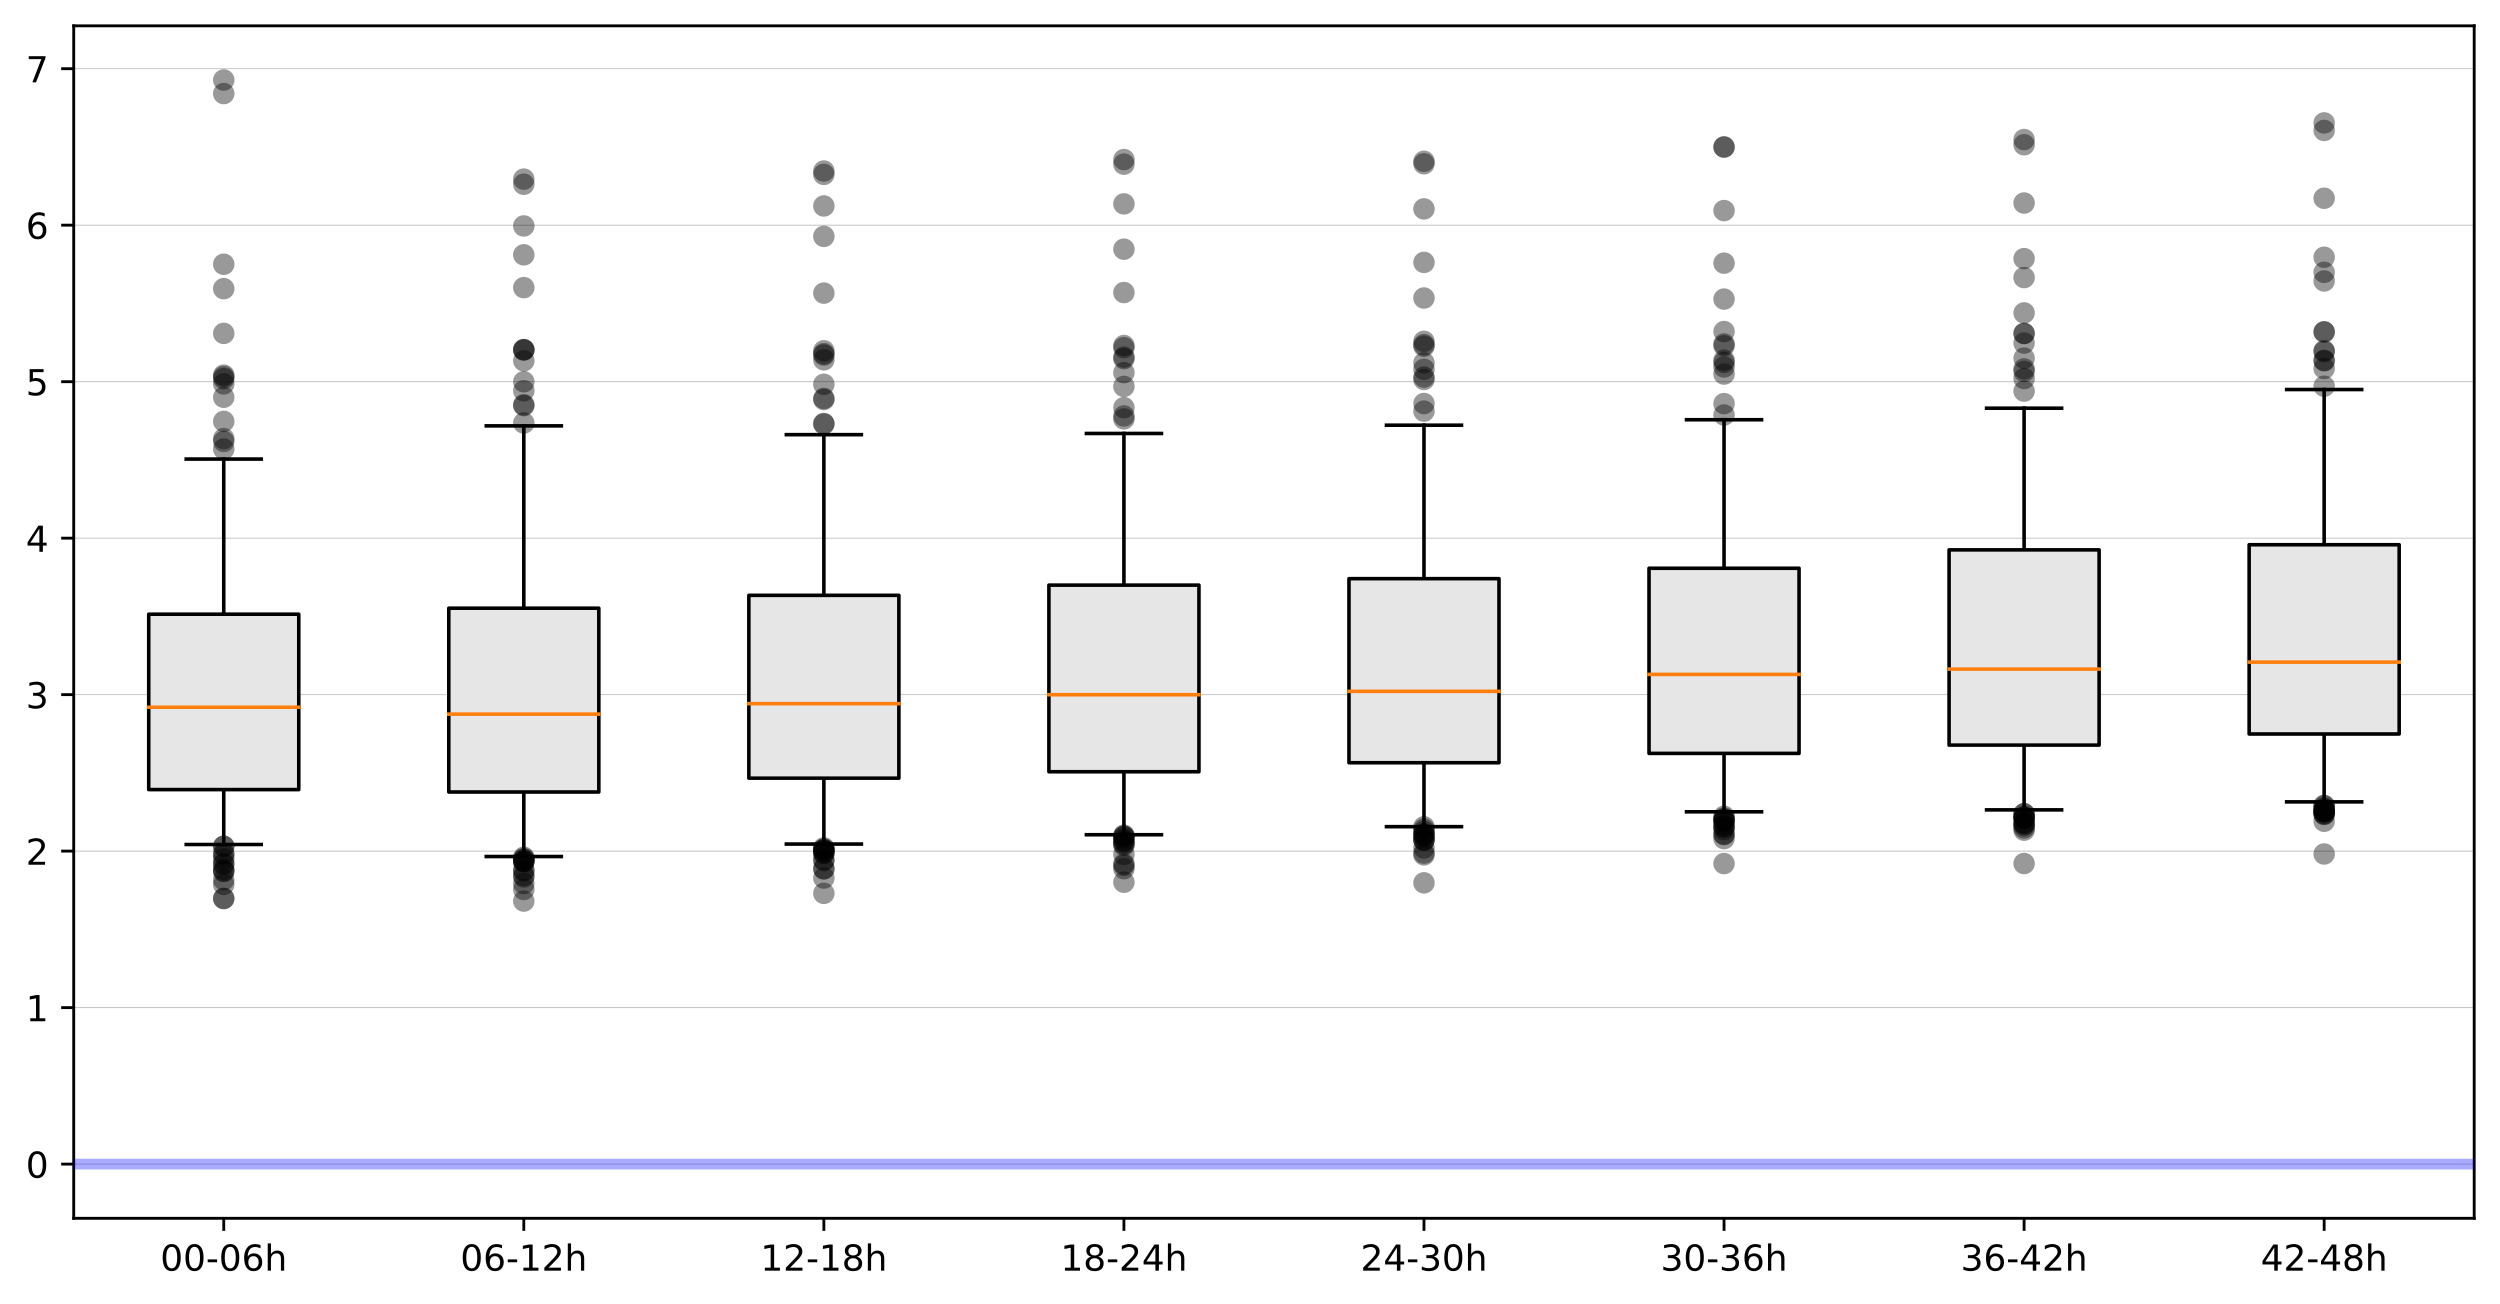 <?xml version="1.0" encoding="utf-8" standalone="no"?>
<!DOCTYPE svg PUBLIC "-//W3C//DTD SVG 1.1//EN"
  "http://www.w3.org/Graphics/SVG/1.1/DTD/svg11.dtd">
<!-- Created with matplotlib (https://matplotlib.org/) -->
<svg height="363.718pt" version="1.1" viewBox="0 0 697.362 363.718" width="697.362pt" xmlns="http://www.w3.org/2000/svg" xmlns:xlink="http://www.w3.org/1999/xlink">
 <defs>
  <style type="text/css">
*{stroke-linecap:butt;stroke-linejoin:round;}
  </style>
 </defs>
 <g id="figure_1">
  <g id="patch_1">
   <path d="M 0 363.718 
L 697.362 363.718 
L 697.362 0 
L 0 0 
z
" style="fill:#ffffff;"/>
  </g>
  <g id="axes_1">
   <g id="patch_2">
    <path d="M 20.562 339.84 
L 690.163 339.84 
L 690.163 7.2 
L 20.562 7.2 
z
" style="fill:#ffffff;"/>
   </g>
   <g id="matplotlib.axis_1">
    <g id="xtick_1">
     <g id="line2d_1">
      <defs>
       <path d="M 0 0 
L 0 3.5 
" id="m7f1614ea0a" style="stroke:#000000;stroke-width:0.8;"/>
      </defs>
      <g>
       <use style="stroke:#000000;stroke-width:0.8;" x="62.413" xlink:href="#m7f1614ea0a" y="339.84"/>
      </g>
     </g>
     <g id="text_1">
      <!-- 00-06h -->
      <defs>
       <path d="M 31.781 66.406 
Q 24.172 66.406 20.328 58.906 
Q 16.5 51.422 16.5 36.375 
Q 16.5 21.391 20.328 13.891 
Q 24.172 6.391 31.781 6.391 
Q 39.453 6.391 43.281 13.891 
Q 47.125 21.391 47.125 36.375 
Q 47.125 51.422 43.281 58.906 
Q 39.453 66.406 31.781 66.406 
z
M 31.781 74.219 
Q 44.047 74.219 50.516 64.516 
Q 56.984 54.828 56.984 36.375 
Q 56.984 17.969 50.516 8.266 
Q 44.047 -1.422 31.781 -1.422 
Q 19.531 -1.422 13.062 8.266 
Q 6.594 17.969 6.594 36.375 
Q 6.594 54.828 13.062 64.516 
Q 19.531 74.219 31.781 74.219 
z
" id="DejaVuSans-48"/>
       <path d="M 4.891 31.391 
L 31.203 31.391 
L 31.203 23.391 
L 4.891 23.391 
z
" id="DejaVuSans-45"/>
       <path d="M 33.016 40.375 
Q 26.375 40.375 22.484 35.828 
Q 18.609 31.297 18.609 23.391 
Q 18.609 15.531 22.484 10.953 
Q 26.375 6.391 33.016 6.391 
Q 39.656 6.391 43.531 10.953 
Q 47.406 15.531 47.406 23.391 
Q 47.406 31.297 43.531 35.828 
Q 39.656 40.375 33.016 40.375 
z
M 52.594 71.297 
L 52.594 62.312 
Q 48.875 64.062 45.094 64.984 
Q 41.312 65.922 37.594 65.922 
Q 27.828 65.922 22.672 59.328 
Q 17.531 52.734 16.797 39.406 
Q 19.672 43.656 24.016 45.922 
Q 28.375 48.188 33.594 48.188 
Q 44.578 48.188 50.953 41.516 
Q 57.328 34.859 57.328 23.391 
Q 57.328 12.156 50.688 5.359 
Q 44.047 -1.422 33.016 -1.422 
Q 20.359 -1.422 13.672 8.266 
Q 6.984 17.969 6.984 36.375 
Q 6.984 53.656 15.188 63.938 
Q 23.391 74.219 37.203 74.219 
Q 40.922 74.219 44.703 73.484 
Q 48.484 72.75 52.594 71.297 
z
" id="DejaVuSans-54"/>
       <path d="M 54.891 33.016 
L 54.891 0 
L 45.906 0 
L 45.906 32.719 
Q 45.906 40.484 42.875 44.328 
Q 39.844 48.188 33.797 48.188 
Q 26.516 48.188 22.312 43.547 
Q 18.109 38.922 18.109 30.906 
L 18.109 0 
L 9.078 0 
L 9.078 75.984 
L 18.109 75.984 
L 18.109 46.188 
Q 21.344 51.125 25.703 53.562 
Q 30.078 56 35.797 56 
Q 45.219 56 50.047 50.172 
Q 54.891 44.344 54.891 33.016 
z
" id="DejaVuSans-104"/>
      </defs>
      <g transform="translate(44.715 354.438)scale(0.1 -0.1)">
       <use xlink:href="#DejaVuSans-48"/>
       <use x="63.623" xlink:href="#DejaVuSans-48"/>
       <use x="127.246" xlink:href="#DejaVuSans-45"/>
       <use x="163.33" xlink:href="#DejaVuSans-48"/>
       <use x="226.953" xlink:href="#DejaVuSans-54"/>
       <use x="290.576" xlink:href="#DejaVuSans-104"/>
      </g>
     </g>
    </g>
    <g id="xtick_2">
     <g id="line2d_2">
      <g>
       <use style="stroke:#000000;stroke-width:0.8;" x="146.113" xlink:href="#m7f1614ea0a" y="339.84"/>
      </g>
     </g>
     <g id="text_2">
      <!-- 06-12h -->
      <defs>
       <path d="M 12.406 8.297 
L 28.516 8.297 
L 28.516 63.922 
L 10.984 60.406 
L 10.984 69.391 
L 28.422 72.906 
L 38.281 72.906 
L 38.281 8.297 
L 54.391 8.297 
L 54.391 0 
L 12.406 0 
z
" id="DejaVuSans-49"/>
       <path d="M 19.188 8.297 
L 53.609 8.297 
L 53.609 0 
L 7.328 0 
L 7.328 8.297 
Q 12.938 14.109 22.625 23.891 
Q 32.328 33.688 34.812 36.531 
Q 39.547 41.844 41.422 45.531 
Q 43.312 49.219 43.312 52.781 
Q 43.312 58.594 39.234 62.25 
Q 35.156 65.922 28.609 65.922 
Q 23.969 65.922 18.812 64.312 
Q 13.672 62.703 7.812 59.422 
L 7.812 69.391 
Q 13.766 71.781 18.938 73 
Q 24.125 74.219 28.422 74.219 
Q 39.75 74.219 46.484 68.547 
Q 53.219 62.891 53.219 53.422 
Q 53.219 48.922 51.531 44.891 
Q 49.859 40.875 45.406 35.406 
Q 44.188 33.984 37.641 27.219 
Q 31.109 20.453 19.188 8.297 
z
" id="DejaVuSans-50"/>
      </defs>
      <g transform="translate(128.415 354.438)scale(0.1 -0.1)">
       <use xlink:href="#DejaVuSans-48"/>
       <use x="63.623" xlink:href="#DejaVuSans-54"/>
       <use x="127.246" xlink:href="#DejaVuSans-45"/>
       <use x="163.33" xlink:href="#DejaVuSans-49"/>
       <use x="226.953" xlink:href="#DejaVuSans-50"/>
       <use x="290.576" xlink:href="#DejaVuSans-104"/>
      </g>
     </g>
    </g>
    <g id="xtick_3">
     <g id="line2d_3">
      <g>
       <use style="stroke:#000000;stroke-width:0.8;" x="229.812" xlink:href="#m7f1614ea0a" y="339.84"/>
      </g>
     </g>
     <g id="text_3">
      <!-- 12-18h -->
      <defs>
       <path d="M 31.781 34.625 
Q 24.75 34.625 20.719 30.859 
Q 16.703 27.094 16.703 20.516 
Q 16.703 13.922 20.719 10.156 
Q 24.75 6.391 31.781 6.391 
Q 38.812 6.391 42.859 10.172 
Q 46.922 13.969 46.922 20.516 
Q 46.922 27.094 42.891 30.859 
Q 38.875 34.625 31.781 34.625 
z
M 21.922 38.812 
Q 15.578 40.375 12.031 44.719 
Q 8.5 49.078 8.5 55.328 
Q 8.5 64.062 14.719 69.141 
Q 20.953 74.219 31.781 74.219 
Q 42.672 74.219 48.875 69.141 
Q 55.078 64.062 55.078 55.328 
Q 55.078 49.078 51.531 44.719 
Q 48 40.375 41.703 38.812 
Q 48.828 37.156 52.797 32.312 
Q 56.781 27.484 56.781 20.516 
Q 56.781 9.906 50.312 4.234 
Q 43.844 -1.422 31.781 -1.422 
Q 19.734 -1.422 13.25 4.234 
Q 6.781 9.906 6.781 20.516 
Q 6.781 27.484 10.781 32.312 
Q 14.797 37.156 21.922 38.812 
z
M 18.312 54.391 
Q 18.312 48.734 21.844 45.562 
Q 25.391 42.391 31.781 42.391 
Q 38.141 42.391 41.719 45.562 
Q 45.312 48.734 45.312 54.391 
Q 45.312 60.062 41.719 63.234 
Q 38.141 66.406 31.781 66.406 
Q 25.391 66.406 21.844 63.234 
Q 18.312 60.062 18.312 54.391 
z
" id="DejaVuSans-56"/>
      </defs>
      <g transform="translate(212.115 354.438)scale(0.1 -0.1)">
       <use xlink:href="#DejaVuSans-49"/>
       <use x="63.623" xlink:href="#DejaVuSans-50"/>
       <use x="127.246" xlink:href="#DejaVuSans-45"/>
       <use x="163.33" xlink:href="#DejaVuSans-49"/>
       <use x="226.953" xlink:href="#DejaVuSans-56"/>
       <use x="290.576" xlink:href="#DejaVuSans-104"/>
      </g>
     </g>
    </g>
    <g id="xtick_4">
     <g id="line2d_4">
      <g>
       <use style="stroke:#000000;stroke-width:0.8;" x="313.512" xlink:href="#m7f1614ea0a" y="339.84"/>
      </g>
     </g>
     <g id="text_4">
      <!-- 18-24h -->
      <defs>
       <path d="M 37.797 64.312 
L 12.891 25.391 
L 37.797 25.391 
z
M 35.203 72.906 
L 47.609 72.906 
L 47.609 25.391 
L 58.016 25.391 
L 58.016 17.188 
L 47.609 17.188 
L 47.609 0 
L 37.797 0 
L 37.797 17.188 
L 4.891 17.188 
L 4.891 26.703 
z
" id="DejaVuSans-52"/>
      </defs>
      <g transform="translate(295.815 354.438)scale(0.1 -0.1)">
       <use xlink:href="#DejaVuSans-49"/>
       <use x="63.623" xlink:href="#DejaVuSans-56"/>
       <use x="127.246" xlink:href="#DejaVuSans-45"/>
       <use x="163.33" xlink:href="#DejaVuSans-50"/>
       <use x="226.953" xlink:href="#DejaVuSans-52"/>
       <use x="290.576" xlink:href="#DejaVuSans-104"/>
      </g>
     </g>
    </g>
    <g id="xtick_5">
     <g id="line2d_5">
      <g>
       <use style="stroke:#000000;stroke-width:0.8;" x="397.212" xlink:href="#m7f1614ea0a" y="339.84"/>
      </g>
     </g>
     <g id="text_5">
      <!-- 24-30h -->
      <defs>
       <path d="M 40.578 39.312 
Q 47.656 37.797 51.625 33 
Q 55.609 28.219 55.609 21.188 
Q 55.609 10.406 48.188 4.484 
Q 40.766 -1.422 27.094 -1.422 
Q 22.516 -1.422 17.656 -0.516 
Q 12.797 0.391 7.625 2.203 
L 7.625 11.719 
Q 11.719 9.328 16.594 8.109 
Q 21.484 6.891 26.812 6.891 
Q 36.078 6.891 40.938 10.547 
Q 45.797 14.203 45.797 21.188 
Q 45.797 27.641 41.281 31.266 
Q 36.766 34.906 28.719 34.906 
L 20.219 34.906 
L 20.219 43.016 
L 29.109 43.016 
Q 36.375 43.016 40.234 45.922 
Q 44.094 48.828 44.094 54.297 
Q 44.094 59.906 40.109 62.906 
Q 36.141 65.922 28.719 65.922 
Q 24.656 65.922 20.016 65.031 
Q 15.375 64.156 9.812 62.312 
L 9.812 71.094 
Q 15.438 72.656 20.344 73.438 
Q 25.25 74.219 29.594 74.219 
Q 40.828 74.219 47.359 69.109 
Q 53.906 64.016 53.906 55.328 
Q 53.906 49.266 50.438 45.094 
Q 46.969 40.922 40.578 39.312 
z
" id="DejaVuSans-51"/>
      </defs>
      <g transform="translate(379.515 354.438)scale(0.1 -0.1)">
       <use xlink:href="#DejaVuSans-50"/>
       <use x="63.623" xlink:href="#DejaVuSans-52"/>
       <use x="127.246" xlink:href="#DejaVuSans-45"/>
       <use x="163.33" xlink:href="#DejaVuSans-51"/>
       <use x="226.953" xlink:href="#DejaVuSans-48"/>
       <use x="290.576" xlink:href="#DejaVuSans-104"/>
      </g>
     </g>
    </g>
    <g id="xtick_6">
     <g id="line2d_6">
      <g>
       <use style="stroke:#000000;stroke-width:0.8;" x="480.913" xlink:href="#m7f1614ea0a" y="339.84"/>
      </g>
     </g>
     <g id="text_6">
      <!-- 30-36h -->
      <g transform="translate(463.215 354.438)scale(0.1 -0.1)">
       <use xlink:href="#DejaVuSans-51"/>
       <use x="63.623" xlink:href="#DejaVuSans-48"/>
       <use x="127.246" xlink:href="#DejaVuSans-45"/>
       <use x="163.33" xlink:href="#DejaVuSans-51"/>
       <use x="226.953" xlink:href="#DejaVuSans-54"/>
       <use x="290.576" xlink:href="#DejaVuSans-104"/>
      </g>
     </g>
    </g>
    <g id="xtick_7">
     <g id="line2d_7">
      <g>
       <use style="stroke:#000000;stroke-width:0.8;" x="564.612" xlink:href="#m7f1614ea0a" y="339.84"/>
      </g>
     </g>
     <g id="text_7">
      <!-- 36-42h -->
      <g transform="translate(546.915 354.438)scale(0.1 -0.1)">
       <use xlink:href="#DejaVuSans-51"/>
       <use x="63.623" xlink:href="#DejaVuSans-54"/>
       <use x="127.246" xlink:href="#DejaVuSans-45"/>
       <use x="163.33" xlink:href="#DejaVuSans-52"/>
       <use x="226.953" xlink:href="#DejaVuSans-50"/>
       <use x="290.576" xlink:href="#DejaVuSans-104"/>
      </g>
     </g>
    </g>
    <g id="xtick_8">
     <g id="line2d_8">
      <g>
       <use style="stroke:#000000;stroke-width:0.8;" x="648.312" xlink:href="#m7f1614ea0a" y="339.84"/>
      </g>
     </g>
     <g id="text_8">
      <!-- 42-48h -->
      <g transform="translate(630.615 354.438)scale(0.1 -0.1)">
       <use xlink:href="#DejaVuSans-52"/>
       <use x="63.623" xlink:href="#DejaVuSans-50"/>
       <use x="127.246" xlink:href="#DejaVuSans-45"/>
       <use x="163.33" xlink:href="#DejaVuSans-52"/>
       <use x="226.953" xlink:href="#DejaVuSans-56"/>
       <use x="290.576" xlink:href="#DejaVuSans-104"/>
      </g>
     </g>
    </g>
   </g>
   <g id="matplotlib.axis_2">
    <g id="ytick_1">
     <g id="line2d_9">
      <path clip-path="url(#pdf2a160d68)" d="M 20.562 324.72 
L 690.163 324.72 
" style="fill:none;stroke:#bfbfbf;stroke-linecap:square;stroke-width:0.25;"/>
     </g>
     <g id="line2d_10">
      <defs>
       <path d="M 0 0 
L -3.5 0 
" id="m78bcf5c094" style="stroke:#000000;stroke-width:0.8;"/>
      </defs>
      <g>
       <use style="stroke:#000000;stroke-width:0.8;" x="20.562" xlink:href="#m78bcf5c094" y="324.72"/>
      </g>
     </g>
     <g id="text_9">
      <!-- 0 -->
      <g transform="translate(7.2 328.519)scale(0.1 -0.1)">
       <use xlink:href="#DejaVuSans-48"/>
      </g>
     </g>
    </g>
    <g id="ytick_2">
     <g id="line2d_11">
      <path clip-path="url(#pdf2a160d68)" d="M 20.562 281.069 
L 690.163 281.069 
" style="fill:none;stroke:#bfbfbf;stroke-linecap:square;stroke-width:0.25;"/>
     </g>
     <g id="line2d_12">
      <g>
       <use style="stroke:#000000;stroke-width:0.8;" x="20.562" xlink:href="#m78bcf5c094" y="281.069"/>
      </g>
     </g>
     <g id="text_10">
      <!-- 1 -->
      <g transform="translate(7.2 284.868)scale(0.1 -0.1)">
       <use xlink:href="#DejaVuSans-49"/>
      </g>
     </g>
    </g>
    <g id="ytick_3">
     <g id="line2d_13">
      <path clip-path="url(#pdf2a160d68)" d="M 20.562 237.418 
L 690.163 237.418 
" style="fill:none;stroke:#bfbfbf;stroke-linecap:square;stroke-width:0.25;"/>
     </g>
     <g id="line2d_14">
      <g>
       <use style="stroke:#000000;stroke-width:0.8;" x="20.562" xlink:href="#m78bcf5c094" y="237.418"/>
      </g>
     </g>
     <g id="text_11">
      <!-- 2 -->
      <g transform="translate(7.2 241.218)scale(0.1 -0.1)">
       <use xlink:href="#DejaVuSans-50"/>
      </g>
     </g>
    </g>
    <g id="ytick_4">
     <g id="line2d_15">
      <path clip-path="url(#pdf2a160d68)" d="M 20.562 193.767 
L 690.163 193.767 
" style="fill:none;stroke:#bfbfbf;stroke-linecap:square;stroke-width:0.25;"/>
     </g>
     <g id="line2d_16">
      <g>
       <use style="stroke:#000000;stroke-width:0.8;" x="20.562" xlink:href="#m78bcf5c094" y="193.767"/>
      </g>
     </g>
     <g id="text_12">
      <!-- 3 -->
      <g transform="translate(7.2 197.567)scale(0.1 -0.1)">
       <use xlink:href="#DejaVuSans-51"/>
      </g>
     </g>
    </g>
    <g id="ytick_5">
     <g id="line2d_17">
      <path clip-path="url(#pdf2a160d68)" d="M 20.562 150.117 
L 690.163 150.117 
" style="fill:none;stroke:#bfbfbf;stroke-linecap:square;stroke-width:0.25;"/>
     </g>
     <g id="line2d_18">
      <g>
       <use style="stroke:#000000;stroke-width:0.8;" x="20.562" xlink:href="#m78bcf5c094" y="150.117"/>
      </g>
     </g>
     <g id="text_13">
      <!-- 4 -->
      <g transform="translate(7.2 153.916)scale(0.1 -0.1)">
       <use xlink:href="#DejaVuSans-52"/>
      </g>
     </g>
    </g>
    <g id="ytick_6">
     <g id="line2d_19">
      <path clip-path="url(#pdf2a160d68)" d="M 20.562 106.466 
L 690.163 106.466 
" style="fill:none;stroke:#bfbfbf;stroke-linecap:square;stroke-width:0.25;"/>
     </g>
     <g id="line2d_20">
      <g>
       <use style="stroke:#000000;stroke-width:0.8;" x="20.562" xlink:href="#m78bcf5c094" y="106.466"/>
      </g>
     </g>
     <g id="text_14">
      <!-- 5 -->
      <defs>
       <path d="M 10.797 72.906 
L 49.516 72.906 
L 49.516 64.594 
L 19.828 64.594 
L 19.828 46.734 
Q 21.969 47.469 24.109 47.828 
Q 26.266 48.188 28.422 48.188 
Q 40.625 48.188 47.75 41.5 
Q 54.891 34.812 54.891 23.391 
Q 54.891 11.625 47.562 5.094 
Q 40.234 -1.422 26.906 -1.422 
Q 22.312 -1.422 17.547 -0.641 
Q 12.797 0.141 7.719 1.703 
L 7.719 11.625 
Q 12.109 9.234 16.797 8.062 
Q 21.484 6.891 26.703 6.891 
Q 35.156 6.891 40.078 11.328 
Q 45.016 15.766 45.016 23.391 
Q 45.016 31 40.078 35.438 
Q 35.156 39.891 26.703 39.891 
Q 22.75 39.891 18.812 39.016 
Q 14.891 38.141 10.797 36.281 
z
" id="DejaVuSans-53"/>
      </defs>
      <g transform="translate(7.2 110.265)scale(0.1 -0.1)">
       <use xlink:href="#DejaVuSans-53"/>
      </g>
     </g>
    </g>
    <g id="ytick_7">
     <g id="line2d_21">
      <path clip-path="url(#pdf2a160d68)" d="M 20.562 62.815 
L 690.163 62.815 
" style="fill:none;stroke:#bfbfbf;stroke-linecap:square;stroke-width:0.25;"/>
     </g>
     <g id="line2d_22">
      <g>
       <use style="stroke:#000000;stroke-width:0.8;" x="20.562" xlink:href="#m78bcf5c094" y="62.815"/>
      </g>
     </g>
     <g id="text_15">
      <!-- 6 -->
      <g transform="translate(7.2 66.614)scale(0.1 -0.1)">
       <use xlink:href="#DejaVuSans-54"/>
      </g>
     </g>
    </g>
    <g id="ytick_8">
     <g id="line2d_23">
      <path clip-path="url(#pdf2a160d68)" d="M 20.562 19.164 
L 690.163 19.164 
" style="fill:none;stroke:#bfbfbf;stroke-linecap:square;stroke-width:0.25;"/>
     </g>
     <g id="line2d_24">
      <g>
       <use style="stroke:#000000;stroke-width:0.8;" x="20.562" xlink:href="#m78bcf5c094" y="19.164"/>
      </g>
     </g>
     <g id="text_16">
      <!-- 7 -->
      <defs>
       <path d="M 8.203 72.906 
L 55.078 72.906 
L 55.078 68.703 
L 28.609 0 
L 18.312 0 
L 43.219 64.594 
L 8.203 64.594 
z
" id="DejaVuSans-55"/>
      </defs>
      <g transform="translate(7.2 22.963)scale(0.1 -0.1)">
       <use xlink:href="#DejaVuSans-55"/>
      </g>
     </g>
    </g>
   </g>
   <g id="patch_3">
    <path d="M 20.562 339.84 
L 20.562 7.2 
" style="fill:none;stroke:#000000;stroke-linecap:square;stroke-linejoin:miter;stroke-width:0.8;"/>
   </g>
   <g id="patch_4">
    <path d="M 690.163 339.84 
L 690.163 7.2 
" style="fill:none;stroke:#000000;stroke-linecap:square;stroke-linejoin:miter;stroke-width:0.8;"/>
   </g>
   <g id="patch_5">
    <path d="M 20.562 339.84 
L 690.163 339.84 
" style="fill:none;stroke:#000000;stroke-linecap:square;stroke-linejoin:miter;stroke-width:0.8;"/>
   </g>
   <g id="patch_6">
    <path d="M 20.562 7.2 
L 690.163 7.2 
" style="fill:none;stroke:#000000;stroke-linecap:square;stroke-linejoin:miter;stroke-width:0.8;"/>
   </g>
   <g id="line2d_25">
    <path clip-path="url(#pdf2a160d68)" d="M 20.562 324.72 
L 690.163 324.72 
" style="fill:none;stroke:#0000ff;stroke-linecap:square;stroke-opacity:0.333;stroke-width:3;"/>
   </g>
   <g id="line2d_26">
    <path clip-path="url(#pdf2a160d68)" d="M 62.413 220.257 
L 62.413 235.568 
" style="fill:none;stroke:#000000;stroke-linecap:square;"/>
   </g>
   <g id="line2d_27">
    <path clip-path="url(#pdf2a160d68)" d="M 62.413 171.331 
L 62.413 128.06 
" style="fill:none;stroke:#000000;stroke-linecap:square;"/>
   </g>
   <g id="line2d_28">
    <path clip-path="url(#pdf2a160d68)" d="M 51.95 235.568 
L 72.875 235.568 
" style="fill:none;stroke:#000000;stroke-linecap:square;"/>
   </g>
   <g id="line2d_29">
    <path clip-path="url(#pdf2a160d68)" d="M 51.95 128.06 
L 72.875 128.06 
" style="fill:none;stroke:#000000;stroke-linecap:square;"/>
   </g>
   <g id="line2d_30">
    <defs>
     <path d="M 0 3 
C 0.796 3 1.559 2.684 2.121 2.121 
C 2.684 1.559 3 0.796 3 0 
C 3 -0.796 2.684 -1.559 2.121 -2.121 
C 1.559 -2.684 0.796 -3 0 -3 
C -0.796 -3 -1.559 -2.684 -2.121 -2.121 
C -2.684 -1.559 -3 -0.796 -3 0 
C -3 0.796 -2.684 1.559 -2.121 2.121 
C -1.559 2.684 -0.796 3 0 3 
z
" id="m0aed6fc4bc" style="stroke:#000000;stroke-opacity:0;"/>
    </defs>
    <g clip-path="url(#pdf2a160d68)">
     <use style="fill-opacity:0.4;stroke:#000000;stroke-opacity:0;" x="62.413" xlink:href="#m0aed6fc4bc" y="241.076"/>
     <use style="fill-opacity:0.4;stroke:#000000;stroke-opacity:0;" x="62.413" xlink:href="#m0aed6fc4bc" y="250.605"/>
     <use style="fill-opacity:0.4;stroke:#000000;stroke-opacity:0;" x="62.413" xlink:href="#m0aed6fc4bc" y="250.666"/>
     <use style="fill-opacity:0.4;stroke:#000000;stroke-opacity:0;" x="62.413" xlink:href="#m0aed6fc4bc" y="239.548"/>
     <use style="fill-opacity:0.4;stroke:#000000;stroke-opacity:0;" x="62.413" xlink:href="#m0aed6fc4bc" y="243.049"/>
     <use style="fill-opacity:0.4;stroke:#000000;stroke-opacity:0;" x="62.413" xlink:href="#m0aed6fc4bc" y="246.729"/>
     <use style="fill-opacity:0.4;stroke:#000000;stroke-opacity:0;" x="62.413" xlink:href="#m0aed6fc4bc" y="238.357"/>
     <use style="fill-opacity:0.4;stroke:#000000;stroke-opacity:0;" x="62.413" xlink:href="#m0aed6fc4bc" y="240.897"/>
     <use style="fill-opacity:0.4;stroke:#000000;stroke-opacity:0;" x="62.413" xlink:href="#m0aed6fc4bc" y="238.082"/>
     <use style="fill-opacity:0.4;stroke:#000000;stroke-opacity:0;" x="62.413" xlink:href="#m0aed6fc4bc" y="236.021"/>
     <use style="fill-opacity:0.4;stroke:#000000;stroke-opacity:0;" x="62.413" xlink:href="#m0aed6fc4bc" y="242.508"/>
     <use style="fill-opacity:0.4;stroke:#000000;stroke-opacity:0;" x="62.413" xlink:href="#m0aed6fc4bc" y="236.104"/>
     <use style="fill-opacity:0.4;stroke:#000000;stroke-opacity:0;" x="62.413" xlink:href="#m0aed6fc4bc" y="243.062"/>
     <use style="fill-opacity:0.4;stroke:#000000;stroke-opacity:0;" x="62.413" xlink:href="#m0aed6fc4bc" y="245.38"/>
     <use style="fill-opacity:0.4;stroke:#000000;stroke-opacity:0;" x="62.413" xlink:href="#m0aed6fc4bc" y="110.813"/>
     <use style="fill-opacity:0.4;stroke:#000000;stroke-opacity:0;" x="62.413" xlink:href="#m0aed6fc4bc" y="105.082"/>
     <use style="fill-opacity:0.4;stroke:#000000;stroke-opacity:0;" x="62.413" xlink:href="#m0aed6fc4bc" y="104.641"/>
     <use style="fill-opacity:0.4;stroke:#000000;stroke-opacity:0;" x="62.413" xlink:href="#m0aed6fc4bc" y="107.077"/>
     <use style="fill-opacity:0.4;stroke:#000000;stroke-opacity:0;" x="62.413" xlink:href="#m0aed6fc4bc" y="92.995"/>
     <use style="fill-opacity:0.4;stroke:#000000;stroke-opacity:0;" x="62.413" xlink:href="#m0aed6fc4bc" y="26.1"/>
     <use style="fill-opacity:0.4;stroke:#000000;stroke-opacity:0;" x="62.413" xlink:href="#m0aed6fc4bc" y="123.136"/>
     <use style="fill-opacity:0.4;stroke:#000000;stroke-opacity:0;" x="62.413" xlink:href="#m0aed6fc4bc" y="22.32"/>
     <use style="fill-opacity:0.4;stroke:#000000;stroke-opacity:0;" x="62.413" xlink:href="#m0aed6fc4bc" y="125.266"/>
     <use style="fill-opacity:0.4;stroke:#000000;stroke-opacity:0;" x="62.413" xlink:href="#m0aed6fc4bc" y="105.632"/>
     <use style="fill-opacity:0.4;stroke:#000000;stroke-opacity:0;" x="62.413" xlink:href="#m0aed6fc4bc" y="117.544"/>
     <use style="fill-opacity:0.4;stroke:#000000;stroke-opacity:0;" x="62.413" xlink:href="#m0aed6fc4bc" y="80.524"/>
     <use style="fill-opacity:0.4;stroke:#000000;stroke-opacity:0;" x="62.413" xlink:href="#m0aed6fc4bc" y="73.71"/>
     <use style="fill-opacity:0.4;stroke:#000000;stroke-opacity:0;" x="62.413" xlink:href="#m0aed6fc4bc" y="122.346"/>
    </g>
   </g>
   <g id="line2d_31">
    <path clip-path="url(#pdf2a160d68)" d="M 146.113 220.931 
L 146.113 238.924 
" style="fill:none;stroke:#000000;stroke-linecap:square;"/>
   </g>
   <g id="line2d_32">
    <path clip-path="url(#pdf2a160d68)" d="M 146.113 169.655 
L 146.113 118.797 
" style="fill:none;stroke:#000000;stroke-linecap:square;"/>
   </g>
   <g id="line2d_33">
    <path clip-path="url(#pdf2a160d68)" d="M 135.65 238.924 
L 156.575 238.924 
" style="fill:none;stroke:#000000;stroke-linecap:square;"/>
   </g>
   <g id="line2d_34">
    <path clip-path="url(#pdf2a160d68)" d="M 135.65 118.797 
L 156.575 118.797 
" style="fill:none;stroke:#000000;stroke-linecap:square;"/>
   </g>
   <g id="line2d_35">
    <g clip-path="url(#pdf2a160d68)">
     <use style="fill-opacity:0.4;stroke:#000000;stroke-opacity:0;" x="146.113" xlink:href="#m0aed6fc4bc" y="239.684"/>
     <use style="fill-opacity:0.4;stroke:#000000;stroke-opacity:0;" x="146.113" xlink:href="#m0aed6fc4bc" y="251.352"/>
     <use style="fill-opacity:0.4;stroke:#000000;stroke-opacity:0;" x="146.113" xlink:href="#m0aed6fc4bc" y="246.467"/>
     <use style="fill-opacity:0.4;stroke:#000000;stroke-opacity:0;" x="146.113" xlink:href="#m0aed6fc4bc" y="239.527"/>
     <use style="fill-opacity:0.4;stroke:#000000;stroke-opacity:0;" x="146.113" xlink:href="#m0aed6fc4bc" y="240.282"/>
     <use style="fill-opacity:0.4;stroke:#000000;stroke-opacity:0;" x="146.113" xlink:href="#m0aed6fc4bc" y="244.21"/>
     <use style="fill-opacity:0.4;stroke:#000000;stroke-opacity:0;" x="146.113" xlink:href="#m0aed6fc4bc" y="248.108"/>
     <use style="fill-opacity:0.4;stroke:#000000;stroke-opacity:0;" x="146.113" xlink:href="#m0aed6fc4bc" y="242.931"/>
     <use style="fill-opacity:0.4;stroke:#000000;stroke-opacity:0;" x="146.113" xlink:href="#m0aed6fc4bc" y="240.277"/>
     <use style="fill-opacity:0.4;stroke:#000000;stroke-opacity:0;" x="146.113" xlink:href="#m0aed6fc4bc" y="240.417"/>
     <use style="fill-opacity:0.4;stroke:#000000;stroke-opacity:0;" x="146.113" xlink:href="#m0aed6fc4bc" y="240.072"/>
     <use style="fill-opacity:0.4;stroke:#000000;stroke-opacity:0;" x="146.113" xlink:href="#m0aed6fc4bc" y="242.669"/>
     <use style="fill-opacity:0.4;stroke:#000000;stroke-opacity:0;" x="146.113" xlink:href="#m0aed6fc4bc" y="239.116"/>
     <use style="fill-opacity:0.4;stroke:#000000;stroke-opacity:0;" x="146.113" xlink:href="#m0aed6fc4bc" y="244.621"/>
     <use style="fill-opacity:0.4;stroke:#000000;stroke-opacity:0;" x="146.113" xlink:href="#m0aed6fc4bc" y="97.653"/>
     <use style="fill-opacity:0.4;stroke:#000000;stroke-opacity:0;" x="146.113" xlink:href="#m0aed6fc4bc" y="106.488"/>
     <use style="fill-opacity:0.4;stroke:#000000;stroke-opacity:0;" x="146.113" xlink:href="#m0aed6fc4bc" y="80.232"/>
     <use style="fill-opacity:0.4;stroke:#000000;stroke-opacity:0;" x="146.113" xlink:href="#m0aed6fc4bc" y="97.552"/>
     <use style="fill-opacity:0.4;stroke:#000000;stroke-opacity:0;" x="146.113" xlink:href="#m0aed6fc4bc" y="100.651"/>
     <use style="fill-opacity:0.4;stroke:#000000;stroke-opacity:0;" x="146.113" xlink:href="#m0aed6fc4bc" y="71.087"/>
     <use style="fill-opacity:0.4;stroke:#000000;stroke-opacity:0;" x="146.113" xlink:href="#m0aed6fc4bc" y="49.964"/>
     <use style="fill-opacity:0.4;stroke:#000000;stroke-opacity:0;" x="146.113" xlink:href="#m0aed6fc4bc" y="51.391"/>
     <use style="fill-opacity:0.4;stroke:#000000;stroke-opacity:0;" x="146.113" xlink:href="#m0aed6fc4bc" y="112.896"/>
     <use style="fill-opacity:0.4;stroke:#000000;stroke-opacity:0;" x="146.113" xlink:href="#m0aed6fc4bc" y="97.509"/>
     <use style="fill-opacity:0.4;stroke:#000000;stroke-opacity:0;" x="146.113" xlink:href="#m0aed6fc4bc" y="109.002"/>
     <use style="fill-opacity:0.4;stroke:#000000;stroke-opacity:0;" x="146.113" xlink:href="#m0aed6fc4bc" y="113.153"/>
     <use style="fill-opacity:0.4;stroke:#000000;stroke-opacity:0;" x="146.113" xlink:href="#m0aed6fc4bc" y="63.029"/>
     <use style="fill-opacity:0.4;stroke:#000000;stroke-opacity:0;" x="146.113" xlink:href="#m0aed6fc4bc" y="117.994"/>
    </g>
   </g>
   <g id="line2d_36">
    <path clip-path="url(#pdf2a160d68)" d="M 229.812 217.064 
L 229.812 235.441 
" style="fill:none;stroke:#000000;stroke-linecap:square;"/>
   </g>
   <g id="line2d_37">
    <path clip-path="url(#pdf2a160d68)" d="M 229.812 166.069 
L 229.812 121.246 
" style="fill:none;stroke:#000000;stroke-linecap:square;"/>
   </g>
   <g id="line2d_38">
    <path clip-path="url(#pdf2a160d68)" d="M 219.35 235.441 
L 240.275 235.441 
" style="fill:none;stroke:#000000;stroke-linecap:square;"/>
   </g>
   <g id="line2d_39">
    <path clip-path="url(#pdf2a160d68)" d="M 219.35 121.246 
L 240.275 121.246 
" style="fill:none;stroke:#000000;stroke-linecap:square;"/>
   </g>
   <g id="line2d_40">
    <g clip-path="url(#pdf2a160d68)">
     <use style="fill-opacity:0.4;stroke:#000000;stroke-opacity:0;" x="229.812" xlink:href="#m0aed6fc4bc" y="239.789"/>
     <use style="fill-opacity:0.4;stroke:#000000;stroke-opacity:0;" x="229.812" xlink:href="#m0aed6fc4bc" y="249.195"/>
     <use style="fill-opacity:0.4;stroke:#000000;stroke-opacity:0;" x="229.812" xlink:href="#m0aed6fc4bc" y="242.394"/>
     <use style="fill-opacity:0.4;stroke:#000000;stroke-opacity:0;" x="229.812" xlink:href="#m0aed6fc4bc" y="237.135"/>
     <use style="fill-opacity:0.4;stroke:#000000;stroke-opacity:0;" x="229.812" xlink:href="#m0aed6fc4bc" y="237.654"/>
     <use style="fill-opacity:0.4;stroke:#000000;stroke-opacity:0;" x="229.812" xlink:href="#m0aed6fc4bc" y="236.493"/>
     <use style="fill-opacity:0.4;stroke:#000000;stroke-opacity:0;" x="229.812" xlink:href="#m0aed6fc4bc" y="242.294"/>
     <use style="fill-opacity:0.4;stroke:#000000;stroke-opacity:0;" x="229.812" xlink:href="#m0aed6fc4bc" y="244.922"/>
     <use style="fill-opacity:0.4;stroke:#000000;stroke-opacity:0;" x="229.812" xlink:href="#m0aed6fc4bc" y="237.951"/>
     <use style="fill-opacity:0.4;stroke:#000000;stroke-opacity:0;" x="229.812" xlink:href="#m0aed6fc4bc" y="236.947"/>
     <use style="fill-opacity:0.4;stroke:#000000;stroke-opacity:0;" x="229.812" xlink:href="#m0aed6fc4bc" y="238.082"/>
     <use style="fill-opacity:0.4;stroke:#000000;stroke-opacity:0;" x="229.812" xlink:href="#m0aed6fc4bc" y="236.877"/>
     <use style="fill-opacity:0.4;stroke:#000000;stroke-opacity:0;" x="229.812" xlink:href="#m0aed6fc4bc" y="237.191"/>
     <use style="fill-opacity:0.4;stroke:#000000;stroke-opacity:0;" x="229.812" xlink:href="#m0aed6fc4bc" y="240.072"/>
     <use style="fill-opacity:0.4;stroke:#000000;stroke-opacity:0;" x="229.812" xlink:href="#m0aed6fc4bc" y="97.849"/>
     <use style="fill-opacity:0.4;stroke:#000000;stroke-opacity:0;" x="229.812" xlink:href="#m0aed6fc4bc" y="107.195"/>
     <use style="fill-opacity:0.4;stroke:#000000;stroke-opacity:0;" x="229.812" xlink:href="#m0aed6fc4bc" y="81.764"/>
     <use style="fill-opacity:0.4;stroke:#000000;stroke-opacity:0;" x="229.812" xlink:href="#m0aed6fc4bc" y="98.665"/>
     <use style="fill-opacity:0.4;stroke:#000000;stroke-opacity:0;" x="229.812" xlink:href="#m0aed6fc4bc" y="99.045"/>
     <use style="fill-opacity:0.4;stroke:#000000;stroke-opacity:0;" x="229.812" xlink:href="#m0aed6fc4bc" y="65.932"/>
     <use style="fill-opacity:0.4;stroke:#000000;stroke-opacity:0;" x="229.812" xlink:href="#m0aed6fc4bc" y="47.703"/>
     <use style="fill-opacity:0.4;stroke:#000000;stroke-opacity:0;" x="229.812" xlink:href="#m0aed6fc4bc" y="48.646"/>
     <use style="fill-opacity:0.4;stroke:#000000;stroke-opacity:0;" x="229.812" xlink:href="#m0aed6fc4bc" y="111.442"/>
     <use style="fill-opacity:0.4;stroke:#000000;stroke-opacity:0;" x="229.812" xlink:href="#m0aed6fc4bc" y="100.372"/>
     <use style="fill-opacity:0.4;stroke:#000000;stroke-opacity:0;" x="229.812" xlink:href="#m0aed6fc4bc" y="118.138"/>
     <use style="fill-opacity:0.4;stroke:#000000;stroke-opacity:0;" x="229.812" xlink:href="#m0aed6fc4bc" y="111.128"/>
     <use style="fill-opacity:0.4;stroke:#000000;stroke-opacity:0;" x="229.812" xlink:href="#m0aed6fc4bc" y="118.273"/>
     <use style="fill-opacity:0.4;stroke:#000000;stroke-opacity:0;" x="229.812" xlink:href="#m0aed6fc4bc" y="57.45"/>
    </g>
   </g>
   <g id="line2d_41">
    <path clip-path="url(#pdf2a160d68)" d="M 313.512 215.268 
L 313.512 232.844 
" style="fill:none;stroke:#000000;stroke-linecap:square;"/>
   </g>
   <g id="line2d_42">
    <path clip-path="url(#pdf2a160d68)" d="M 313.512 163.221 
L 313.512 120.91 
" style="fill:none;stroke:#000000;stroke-linecap:square;"/>
   </g>
   <g id="line2d_43">
    <path clip-path="url(#pdf2a160d68)" d="M 303.05 232.844 
L 323.975 232.844 
" style="fill:none;stroke:#000000;stroke-linecap:square;"/>
   </g>
   <g id="line2d_44">
    <path clip-path="url(#pdf2a160d68)" d="M 303.05 120.91 
L 323.975 120.91 
" style="fill:none;stroke:#000000;stroke-linecap:square;"/>
   </g>
   <g id="line2d_45">
    <g clip-path="url(#pdf2a160d68)">
     <use style="fill-opacity:0.4;stroke:#000000;stroke-opacity:0;" x="313.512" xlink:href="#m0aed6fc4bc" y="233.241"/>
     <use style="fill-opacity:0.4;stroke:#000000;stroke-opacity:0;" x="313.512" xlink:href="#m0aed6fc4bc" y="235.087"/>
     <use style="fill-opacity:0.4;stroke:#000000;stroke-opacity:0;" x="313.512" xlink:href="#m0aed6fc4bc" y="246.092"/>
     <use style="fill-opacity:0.4;stroke:#000000;stroke-opacity:0;" x="313.512" xlink:href="#m0aed6fc4bc" y="240.976"/>
     <use style="fill-opacity:0.4;stroke:#000000;stroke-opacity:0;" x="313.512" xlink:href="#m0aed6fc4bc" y="234.345"/>
     <use style="fill-opacity:0.4;stroke:#000000;stroke-opacity:0;" x="313.512" xlink:href="#m0aed6fc4bc" y="232.953"/>
     <use style="fill-opacity:0.4;stroke:#000000;stroke-opacity:0;" x="313.512" xlink:href="#m0aed6fc4bc" y="241.382"/>
     <use style="fill-opacity:0.4;stroke:#000000;stroke-opacity:0;" x="313.512" xlink:href="#m0aed6fc4bc" y="242.312"/>
     <use style="fill-opacity:0.4;stroke:#000000;stroke-opacity:0;" x="313.512" xlink:href="#m0aed6fc4bc" y="235.781"/>
     <use style="fill-opacity:0.4;stroke:#000000;stroke-opacity:0;" x="313.512" xlink:href="#m0aed6fc4bc" y="233.319"/>
     <use style="fill-opacity:0.4;stroke:#000000;stroke-opacity:0;" x="313.512" xlink:href="#m0aed6fc4bc" y="234.638"/>
     <use style="fill-opacity:0.4;stroke:#000000;stroke-opacity:0;" x="313.512" xlink:href="#m0aed6fc4bc" y="233.647"/>
     <use style="fill-opacity:0.4;stroke:#000000;stroke-opacity:0;" x="313.512" xlink:href="#m0aed6fc4bc" y="235.467"/>
     <use style="fill-opacity:0.4;stroke:#000000;stroke-opacity:0;" x="313.512" xlink:href="#m0aed6fc4bc" y="238.318"/>
     <use style="fill-opacity:0.4;stroke:#000000;stroke-opacity:0;" x="313.512" xlink:href="#m0aed6fc4bc" y="99.626"/>
     <use style="fill-opacity:0.4;stroke:#000000;stroke-opacity:0;" x="313.512" xlink:href="#m0aed6fc4bc" y="103.943"/>
     <use style="fill-opacity:0.4;stroke:#000000;stroke-opacity:0;" x="313.512" xlink:href="#m0aed6fc4bc" y="81.602"/>
     <use style="fill-opacity:0.4;stroke:#000000;stroke-opacity:0;" x="313.512" xlink:href="#m0aed6fc4bc" y="96.378"/>
     <use style="fill-opacity:0.4;stroke:#000000;stroke-opacity:0;" x="313.512" xlink:href="#m0aed6fc4bc" y="96.994"/>
     <use style="fill-opacity:0.4;stroke:#000000;stroke-opacity:0;" x="313.512" xlink:href="#m0aed6fc4bc" y="69.502"/>
     <use style="fill-opacity:0.4;stroke:#000000;stroke-opacity:0;" x="313.512" xlink:href="#m0aed6fc4bc" y="44.508"/>
     <use style="fill-opacity:0.4;stroke:#000000;stroke-opacity:0;" x="313.512" xlink:href="#m0aed6fc4bc" y="45.791"/>
     <use style="fill-opacity:0.4;stroke:#000000;stroke-opacity:0;" x="313.512" xlink:href="#m0aed6fc4bc" y="113.712"/>
     <use style="fill-opacity:0.4;stroke:#000000;stroke-opacity:0;" x="313.512" xlink:href="#m0aed6fc4bc" y="100.053"/>
     <use style="fill-opacity:0.4;stroke:#000000;stroke-opacity:0;" x="313.512" xlink:href="#m0aed6fc4bc" y="116.021"/>
     <use style="fill-opacity:0.4;stroke:#000000;stroke-opacity:0;" x="313.512" xlink:href="#m0aed6fc4bc" y="107.788"/>
     <use style="fill-opacity:0.4;stroke:#000000;stroke-opacity:0;" x="313.512" xlink:href="#m0aed6fc4bc" y="116.846"/>
     <use style="fill-opacity:0.4;stroke:#000000;stroke-opacity:0;" x="313.512" xlink:href="#m0aed6fc4bc" y="56.87"/>
    </g>
   </g>
   <g id="line2d_46">
    <path clip-path="url(#pdf2a160d68)" d="M 397.212 212.762 
L 397.212 230.591 
" style="fill:none;stroke:#000000;stroke-linecap:square;"/>
   </g>
   <g id="line2d_47">
    <path clip-path="url(#pdf2a160d68)" d="M 397.212 161.422 
L 397.212 118.614 
" style="fill:none;stroke:#000000;stroke-linecap:square;"/>
   </g>
   <g id="line2d_48">
    <path clip-path="url(#pdf2a160d68)" d="M 386.75 230.591 
L 407.675 230.591 
" style="fill:none;stroke:#000000;stroke-linecap:square;"/>
   </g>
   <g id="line2d_49">
    <path clip-path="url(#pdf2a160d68)" d="M 386.75 118.614 
L 407.675 118.614 
" style="fill:none;stroke:#000000;stroke-linecap:square;"/>
   </g>
   <g id="line2d_50">
    <g clip-path="url(#pdf2a160d68)">
     <use style="fill-opacity:0.4;stroke:#000000;stroke-opacity:0;" x="397.212" xlink:href="#m0aed6fc4bc" y="234.315"/>
     <use style="fill-opacity:0.4;stroke:#000000;stroke-opacity:0;" x="397.212" xlink:href="#m0aed6fc4bc" y="246.262"/>
     <use style="fill-opacity:0.4;stroke:#000000;stroke-opacity:0;" x="397.212" xlink:href="#m0aed6fc4bc" y="238.462"/>
     <use style="fill-opacity:0.4;stroke:#000000;stroke-opacity:0;" x="397.212" xlink:href="#m0aed6fc4bc" y="231.272"/>
     <use style="fill-opacity:0.4;stroke:#000000;stroke-opacity:0;" x="397.212" xlink:href="#m0aed6fc4bc" y="236.541"/>
     <use style="fill-opacity:0.4;stroke:#000000;stroke-opacity:0;" x="397.212" xlink:href="#m0aed6fc4bc" y="237.96"/>
     <use style="fill-opacity:0.4;stroke:#000000;stroke-opacity:0;" x="397.212" xlink:href="#m0aed6fc4bc" y="231.936"/>
     <use style="fill-opacity:0.4;stroke:#000000;stroke-opacity:0;" x="397.212" xlink:href="#m0aed6fc4bc" y="233.184"/>
     <use style="fill-opacity:0.4;stroke:#000000;stroke-opacity:0;" x="397.212" xlink:href="#m0aed6fc4bc" y="232.599"/>
     <use style="fill-opacity:0.4;stroke:#000000;stroke-opacity:0;" x="397.212" xlink:href="#m0aed6fc4bc" y="230.622"/>
     <use style="fill-opacity:0.4;stroke:#000000;stroke-opacity:0;" x="397.212" xlink:href="#m0aed6fc4bc" y="232.704"/>
     <use style="fill-opacity:0.4;stroke:#000000;stroke-opacity:0;" x="397.212" xlink:href="#m0aed6fc4bc" y="234.428"/>
     <use style="fill-opacity:0.4;stroke:#000000;stroke-opacity:0;" x="397.212" xlink:href="#m0aed6fc4bc" y="233.35"/>
     <use style="fill-opacity:0.4;stroke:#000000;stroke-opacity:0;" x="397.212" xlink:href="#m0aed6fc4bc" y="234.184"/>
     <use style="fill-opacity:0.4;stroke:#000000;stroke-opacity:0;" x="397.212" xlink:href="#m0aed6fc4bc" y="101.215"/>
     <use style="fill-opacity:0.4;stroke:#000000;stroke-opacity:0;" x="397.212" xlink:href="#m0aed6fc4bc" y="103.013"/>
     <use style="fill-opacity:0.4;stroke:#000000;stroke-opacity:0;" x="397.212" xlink:href="#m0aed6fc4bc" y="83.13"/>
     <use style="fill-opacity:0.4;stroke:#000000;stroke-opacity:0;" x="397.212" xlink:href="#m0aed6fc4bc" y="96.151"/>
     <use style="fill-opacity:0.4;stroke:#000000;stroke-opacity:0;" x="397.212" xlink:href="#m0aed6fc4bc" y="95.213"/>
     <use style="fill-opacity:0.4;stroke:#000000;stroke-opacity:0;" x="397.212" xlink:href="#m0aed6fc4bc" y="73.191"/>
     <use style="fill-opacity:0.4;stroke:#000000;stroke-opacity:0;" x="397.212" xlink:href="#m0aed6fc4bc" y="45.682"/>
     <use style="fill-opacity:0.4;stroke:#000000;stroke-opacity:0;" x="397.212" xlink:href="#m0aed6fc4bc" y="44.988"/>
     <use style="fill-opacity:0.4;stroke:#000000;stroke-opacity:0;" x="397.212" xlink:href="#m0aed6fc4bc" y="112.559"/>
     <use style="fill-opacity:0.4;stroke:#000000;stroke-opacity:0;" x="397.212" xlink:href="#m0aed6fc4bc" y="96.588"/>
     <use style="fill-opacity:0.4;stroke:#000000;stroke-opacity:0;" x="397.212" xlink:href="#m0aed6fc4bc" y="105.85"/>
     <use style="fill-opacity:0.4;stroke:#000000;stroke-opacity:0;" x="397.212" xlink:href="#m0aed6fc4bc" y="105.174"/>
     <use style="fill-opacity:0.4;stroke:#000000;stroke-opacity:0;" x="397.212" xlink:href="#m0aed6fc4bc" y="114.685"/>
     <use style="fill-opacity:0.4;stroke:#000000;stroke-opacity:0;" x="397.212" xlink:href="#m0aed6fc4bc" y="58.271"/>
    </g>
   </g>
   <g id="line2d_51">
    <path clip-path="url(#pdf2a160d68)" d="M 480.913 210.152 
L 480.913 226.453 
" style="fill:none;stroke:#000000;stroke-linecap:square;"/>
   </g>
   <g id="line2d_52">
    <path clip-path="url(#pdf2a160d68)" d="M 480.913 158.508 
L 480.913 117.086 
" style="fill:none;stroke:#000000;stroke-linecap:square;"/>
   </g>
   <g id="line2d_53">
    <path clip-path="url(#pdf2a160d68)" d="M 470.45 226.453 
L 491.375 226.453 
" style="fill:none;stroke:#000000;stroke-linecap:square;"/>
   </g>
   <g id="line2d_54">
    <path clip-path="url(#pdf2a160d68)" d="M 470.45 117.086 
L 491.375 117.086 
" style="fill:none;stroke:#000000;stroke-linecap:square;"/>
   </g>
   <g id="line2d_55">
    <g clip-path="url(#pdf2a160d68)">
     <use style="fill-opacity:0.4;stroke:#000000;stroke-opacity:0;" x="480.913" xlink:href="#m0aed6fc4bc" y="228.527"/>
     <use style="fill-opacity:0.4;stroke:#000000;stroke-opacity:0;" x="480.913" xlink:href="#m0aed6fc4bc" y="231.403"/>
     <use style="fill-opacity:0.4;stroke:#000000;stroke-opacity:0;" x="480.913" xlink:href="#m0aed6fc4bc" y="240.889"/>
     <use style="fill-opacity:0.4;stroke:#000000;stroke-opacity:0;" x="480.913" xlink:href="#m0aed6fc4bc" y="233.922"/>
     <use style="fill-opacity:0.4;stroke:#000000;stroke-opacity:0;" x="480.913" xlink:href="#m0aed6fc4bc" y="230.762"/>
     <use style="fill-opacity:0.4;stroke:#000000;stroke-opacity:0;" x="480.913" xlink:href="#m0aed6fc4bc" y="232.669"/>
     <use style="fill-opacity:0.4;stroke:#000000;stroke-opacity:0;" x="480.913" xlink:href="#m0aed6fc4bc" y="232.813"/>
     <use style="fill-opacity:0.4;stroke:#000000;stroke-opacity:0;" x="480.913" xlink:href="#m0aed6fc4bc" y="228.191"/>
     <use style="fill-opacity:0.4;stroke:#000000;stroke-opacity:0;" x="480.913" xlink:href="#m0aed6fc4bc" y="229.05"/>
     <use style="fill-opacity:0.4;stroke:#000000;stroke-opacity:0;" x="480.913" xlink:href="#m0aed6fc4bc" y="228.723"/>
     <use style="fill-opacity:0.4;stroke:#000000;stroke-opacity:0;" x="480.913" xlink:href="#m0aed6fc4bc" y="227.697"/>
     <use style="fill-opacity:0.4;stroke:#000000;stroke-opacity:0;" x="480.913" xlink:href="#m0aed6fc4bc" y="230.552"/>
     <use style="fill-opacity:0.4;stroke:#000000;stroke-opacity:0;" x="480.913" xlink:href="#m0aed6fc4bc" y="229.077"/>
     <use style="fill-opacity:0.4;stroke:#000000;stroke-opacity:0;" x="480.913" xlink:href="#m0aed6fc4bc" y="230.107"/>
     <use style="fill-opacity:0.4;stroke:#000000;stroke-opacity:0;" x="480.913" xlink:href="#m0aed6fc4bc" y="100.468"/>
     <use style="fill-opacity:0.4;stroke:#000000;stroke-opacity:0;" x="480.913" xlink:href="#m0aed6fc4bc" y="96.457"/>
     <use style="fill-opacity:0.4;stroke:#000000;stroke-opacity:0;" x="480.913" xlink:href="#m0aed6fc4bc" y="83.427"/>
     <use style="fill-opacity:0.4;stroke:#000000;stroke-opacity:0;" x="480.913" xlink:href="#m0aed6fc4bc" y="92.484"/>
     <use style="fill-opacity:0.4;stroke:#000000;stroke-opacity:0;" x="480.913" xlink:href="#m0aed6fc4bc" y="95.95"/>
     <use style="fill-opacity:0.4;stroke:#000000;stroke-opacity:0;" x="480.913" xlink:href="#m0aed6fc4bc" y="73.405"/>
     <use style="fill-opacity:0.4;stroke:#000000;stroke-opacity:0;" x="480.913" xlink:href="#m0aed6fc4bc" y="41.046"/>
     <use style="fill-opacity:0.4;stroke:#000000;stroke-opacity:0;" x="480.913" xlink:href="#m0aed6fc4bc" y="40.968"/>
     <use style="fill-opacity:0.4;stroke:#000000;stroke-opacity:0;" x="480.913" xlink:href="#m0aed6fc4bc" y="101.101"/>
     <use style="fill-opacity:0.4;stroke:#000000;stroke-opacity:0;" x="480.913" xlink:href="#m0aed6fc4bc" y="104.34"/>
     <use style="fill-opacity:0.4;stroke:#000000;stroke-opacity:0;" x="480.913" xlink:href="#m0aed6fc4bc" y="102.367"/>
     <use style="fill-opacity:0.4;stroke:#000000;stroke-opacity:0;" x="480.913" xlink:href="#m0aed6fc4bc" y="112.586"/>
     <use style="fill-opacity:0.4;stroke:#000000;stroke-opacity:0;" x="480.913" xlink:href="#m0aed6fc4bc" y="58.742"/>
     <use style="fill-opacity:0.4;stroke:#000000;stroke-opacity:0;" x="480.913" xlink:href="#m0aed6fc4bc" y="115.763"/>
    </g>
   </g>
   <g id="line2d_56">
    <path clip-path="url(#pdf2a160d68)" d="M 564.612 207.843 
L 564.612 225.912 
" style="fill:none;stroke:#000000;stroke-linecap:square;"/>
   </g>
   <g id="line2d_57">
    <path clip-path="url(#pdf2a160d68)" d="M 564.612 153.382 
L 564.612 113.865 
" style="fill:none;stroke:#000000;stroke-linecap:square;"/>
   </g>
   <g id="line2d_58">
    <path clip-path="url(#pdf2a160d68)" d="M 554.15 225.912 
L 575.075 225.912 
" style="fill:none;stroke:#000000;stroke-linecap:square;"/>
   </g>
   <g id="line2d_59">
    <path clip-path="url(#pdf2a160d68)" d="M 554.15 113.865 
L 575.075 113.865 
" style="fill:none;stroke:#000000;stroke-linecap:square;"/>
   </g>
   <g id="line2d_60">
    <g clip-path="url(#pdf2a160d68)">
     <use style="fill-opacity:0.4;stroke:#000000;stroke-opacity:0;" x="564.612" xlink:href="#m0aed6fc4bc" y="230.29"/>
     <use style="fill-opacity:0.4;stroke:#000000;stroke-opacity:0;" x="564.612" xlink:href="#m0aed6fc4bc" y="240.875"/>
     <use style="fill-opacity:0.4;stroke:#000000;stroke-opacity:0;" x="564.612" xlink:href="#m0aed6fc4bc" y="230.949"/>
     <use style="fill-opacity:0.4;stroke:#000000;stroke-opacity:0;" x="564.612" xlink:href="#m0aed6fc4bc" y="231.578"/>
     <use style="fill-opacity:0.4;stroke:#000000;stroke-opacity:0;" x="564.612" xlink:href="#m0aed6fc4bc" y="227.75"/>
     <use style="fill-opacity:0.4;stroke:#000000;stroke-opacity:0;" x="564.612" xlink:href="#m0aed6fc4bc" y="228.147"/>
     <use style="fill-opacity:0.4;stroke:#000000;stroke-opacity:0;" x="564.612" xlink:href="#m0aed6fc4bc" y="229.535"/>
     <use style="fill-opacity:0.4;stroke:#000000;stroke-opacity:0;" x="564.612" xlink:href="#m0aed6fc4bc" y="228.169"/>
     <use style="fill-opacity:0.4;stroke:#000000;stroke-opacity:0;" x="564.612" xlink:href="#m0aed6fc4bc" y="229.714"/>
     <use style="fill-opacity:0.4;stroke:#000000;stroke-opacity:0;" x="564.612" xlink:href="#m0aed6fc4bc" y="226.986"/>
     <use style="fill-opacity:0.4;stroke:#000000;stroke-opacity:0;" x="564.612" xlink:href="#m0aed6fc4bc" y="226.955"/>
     <use style="fill-opacity:0.4;stroke:#000000;stroke-opacity:0;" x="564.612" xlink:href="#m0aed6fc4bc" y="229.897"/>
     <use style="fill-opacity:0.4;stroke:#000000;stroke-opacity:0;" x="564.612" xlink:href="#m0aed6fc4bc" y="227.946"/>
     <use style="fill-opacity:0.4;stroke:#000000;stroke-opacity:0;" x="564.612" xlink:href="#m0aed6fc4bc" y="228.33"/>
     <use style="fill-opacity:0.4;stroke:#000000;stroke-opacity:0;" x="564.612" xlink:href="#m0aed6fc4bc" y="95.68"/>
     <use style="fill-opacity:0.4;stroke:#000000;stroke-opacity:0;" x="564.612" xlink:href="#m0aed6fc4bc" y="93.004"/>
     <use style="fill-opacity:0.4;stroke:#000000;stroke-opacity:0;" x="564.612" xlink:href="#m0aed6fc4bc" y="77.429"/>
     <use style="fill-opacity:0.4;stroke:#000000;stroke-opacity:0;" x="564.612" xlink:href="#m0aed6fc4bc" y="93.026"/>
     <use style="fill-opacity:0.4;stroke:#000000;stroke-opacity:0;" x="564.612" xlink:href="#m0aed6fc4bc" y="87.294"/>
     <use style="fill-opacity:0.4;stroke:#000000;stroke-opacity:0;" x="564.612" xlink:href="#m0aed6fc4bc" y="72.143"/>
     <use style="fill-opacity:0.4;stroke:#000000;stroke-opacity:0;" x="564.612" xlink:href="#m0aed6fc4bc" y="38.929"/>
     <use style="fill-opacity:0.4;stroke:#000000;stroke-opacity:0;" x="564.612" xlink:href="#m0aed6fc4bc" y="40.378"/>
     <use style="fill-opacity:0.4;stroke:#000000;stroke-opacity:0;" x="564.612" xlink:href="#m0aed6fc4bc" y="99.901"/>
     <use style="fill-opacity:0.4;stroke:#000000;stroke-opacity:0;" x="564.612" xlink:href="#m0aed6fc4bc" y="102.891"/>
     <use style="fill-opacity:0.4;stroke:#000000;stroke-opacity:0;" x="564.612" xlink:href="#m0aed6fc4bc" y="103.602"/>
     <use style="fill-opacity:0.4;stroke:#000000;stroke-opacity:0;" x="564.612" xlink:href="#m0aed6fc4bc" y="105.597"/>
     <use style="fill-opacity:0.4;stroke:#000000;stroke-opacity:0;" x="564.612" xlink:href="#m0aed6fc4bc" y="56.634"/>
     <use style="fill-opacity:0.4;stroke:#000000;stroke-opacity:0;" x="564.612" xlink:href="#m0aed6fc4bc" y="109.102"/>
    </g>
   </g>
   <g id="line2d_61">
    <path clip-path="url(#pdf2a160d68)" d="M 648.312 204.746 
L 648.312 223.673 
" style="fill:none;stroke:#000000;stroke-linecap:square;"/>
   </g>
   <g id="line2d_62">
    <path clip-path="url(#pdf2a160d68)" d="M 648.312 151.948 
L 648.312 108.661 
" style="fill:none;stroke:#000000;stroke-linecap:square;"/>
   </g>
   <g id="line2d_63">
    <path clip-path="url(#pdf2a160d68)" d="M 637.85 223.673 
L 658.775 223.673 
" style="fill:none;stroke:#000000;stroke-linecap:square;"/>
   </g>
   <g id="line2d_64">
    <path clip-path="url(#pdf2a160d68)" d="M 637.85 108.661 
L 658.775 108.661 
" style="fill:none;stroke:#000000;stroke-linecap:square;"/>
   </g>
   <g id="line2d_65">
    <g clip-path="url(#pdf2a160d68)">
     <use style="fill-opacity:0.4;stroke:#000000;stroke-opacity:0;" x="648.312" xlink:href="#m0aed6fc4bc" y="226.318"/>
     <use style="fill-opacity:0.4;stroke:#000000;stroke-opacity:0;" x="648.312" xlink:href="#m0aed6fc4bc" y="238.213"/>
     <use style="fill-opacity:0.4;stroke:#000000;stroke-opacity:0;" x="648.312" xlink:href="#m0aed6fc4bc" y="229.094"/>
     <use style="fill-opacity:0.4;stroke:#000000;stroke-opacity:0;" x="648.312" xlink:href="#m0aed6fc4bc" y="227.204"/>
     <use style="fill-opacity:0.4;stroke:#000000;stroke-opacity:0;" x="648.312" xlink:href="#m0aed6fc4bc" y="225.432"/>
     <use style="fill-opacity:0.4;stroke:#000000;stroke-opacity:0;" x="648.312" xlink:href="#m0aed6fc4bc" y="226.165"/>
     <use style="fill-opacity:0.4;stroke:#000000;stroke-opacity:0;" x="648.312" xlink:href="#m0aed6fc4bc" y="225.676"/>
     <use style="fill-opacity:0.4;stroke:#000000;stroke-opacity:0;" x="648.312" xlink:href="#m0aed6fc4bc" y="224.716"/>
     <use style="fill-opacity:0.4;stroke:#000000;stroke-opacity:0;" x="648.312" xlink:href="#m0aed6fc4bc" y="227.069"/>
     <use style="fill-opacity:0.4;stroke:#000000;stroke-opacity:0;" x="648.312" xlink:href="#m0aed6fc4bc" y="226.912"/>
     <use style="fill-opacity:0.4;stroke:#000000;stroke-opacity:0;" x="648.312" xlink:href="#m0aed6fc4bc" y="224.729"/>
     <use style="fill-opacity:0.4;stroke:#000000;stroke-opacity:0;" x="648.312" xlink:href="#m0aed6fc4bc" y="226.244"/>
     <use style="fill-opacity:0.4;stroke:#000000;stroke-opacity:0;" x="648.312" xlink:href="#m0aed6fc4bc" y="226.453"/>
     <use style="fill-opacity:0.4;stroke:#000000;stroke-opacity:0;" x="648.312" xlink:href="#m0aed6fc4bc" y="226.418"/>
     <use style="fill-opacity:0.4;stroke:#000000;stroke-opacity:0;" x="648.312" xlink:href="#m0aed6fc4bc" y="92.624"/>
     <use style="fill-opacity:0.4;stroke:#000000;stroke-opacity:0;" x="648.312" xlink:href="#m0aed6fc4bc" y="92.532"/>
     <use style="fill-opacity:0.4;stroke:#000000;stroke-opacity:0;" x="648.312" xlink:href="#m0aed6fc4bc" y="71.755"/>
     <use style="fill-opacity:0.4;stroke:#000000;stroke-opacity:0;" x="648.312" xlink:href="#m0aed6fc4bc" y="98.085"/>
     <use style="fill-opacity:0.4;stroke:#000000;stroke-opacity:0;" x="648.312" xlink:href="#m0aed6fc4bc" y="78.381"/>
     <use style="fill-opacity:0.4;stroke:#000000;stroke-opacity:0;" x="648.312" xlink:href="#m0aed6fc4bc" y="75.958"/>
     <use style="fill-opacity:0.4;stroke:#000000;stroke-opacity:0;" x="648.312" xlink:href="#m0aed6fc4bc" y="34.28"/>
     <use style="fill-opacity:0.4;stroke:#000000;stroke-opacity:0;" x="648.312" xlink:href="#m0aed6fc4bc" y="36.389"/>
     <use style="fill-opacity:0.4;stroke:#000000;stroke-opacity:0;" x="648.312" xlink:href="#m0aed6fc4bc" y="97.801"/>
     <use style="fill-opacity:0.4;stroke:#000000;stroke-opacity:0;" x="648.312" xlink:href="#m0aed6fc4bc" y="100.651"/>
     <use style="fill-opacity:0.4;stroke:#000000;stroke-opacity:0;" x="648.312" xlink:href="#m0aed6fc4bc" y="102.799"/>
     <use style="fill-opacity:0.4;stroke:#000000;stroke-opacity:0;" x="648.312" xlink:href="#m0aed6fc4bc" y="100.507"/>
     <use style="fill-opacity:0.4;stroke:#000000;stroke-opacity:0;" x="648.312" xlink:href="#m0aed6fc4bc" y="55.303"/>
     <use style="fill-opacity:0.4;stroke:#000000;stroke-opacity:0;" x="648.312" xlink:href="#m0aed6fc4bc" y="107.736"/>
    </g>
   </g>
   <g id="patch_7">
    <path clip-path="url(#pdf2a160d68)" d="M 41.487 220.257 
L 83.338 220.257 
L 83.338 171.331 
L 41.487 171.331 
L 41.487 220.257 
z
" style="fill:#e6e6e6;stroke:#000000;stroke-linejoin:miter;"/>
   </g>
   <g id="patch_8">
    <path clip-path="url(#pdf2a160d68)" d="M 125.188 220.931 
L 167.037 220.931 
L 167.037 169.655 
L 125.188 169.655 
L 125.188 220.931 
z
" style="fill:#e6e6e6;stroke:#000000;stroke-linejoin:miter;"/>
   </g>
   <g id="patch_9">
    <path clip-path="url(#pdf2a160d68)" d="M 208.887 217.064 
L 250.738 217.064 
L 250.738 166.069 
L 208.887 166.069 
L 208.887 217.064 
z
" style="fill:#e6e6e6;stroke:#000000;stroke-linejoin:miter;"/>
   </g>
   <g id="patch_10">
    <path clip-path="url(#pdf2a160d68)" d="M 292.587 215.268 
L 334.438 215.268 
L 334.438 163.221 
L 292.587 163.221 
L 292.587 215.268 
z
" style="fill:#e6e6e6;stroke:#000000;stroke-linejoin:miter;"/>
   </g>
   <g id="patch_11">
    <path clip-path="url(#pdf2a160d68)" d="M 376.288 212.762 
L 418.137 212.762 
L 418.137 161.422 
L 376.288 161.422 
L 376.288 212.762 
z
" style="fill:#e6e6e6;stroke:#000000;stroke-linejoin:miter;"/>
   </g>
   <g id="patch_12">
    <path clip-path="url(#pdf2a160d68)" d="M 459.988 210.152 
L 501.837 210.152 
L 501.837 158.508 
L 459.988 158.508 
L 459.988 210.152 
z
" style="fill:#e6e6e6;stroke:#000000;stroke-linejoin:miter;"/>
   </g>
   <g id="patch_13">
    <path clip-path="url(#pdf2a160d68)" d="M 543.688 207.843 
L 585.538 207.843 
L 585.538 153.382 
L 543.688 153.382 
L 543.688 207.843 
z
" style="fill:#e6e6e6;stroke:#000000;stroke-linejoin:miter;"/>
   </g>
   <g id="patch_14">
    <path clip-path="url(#pdf2a160d68)" d="M 627.388 204.746 
L 669.237 204.746 
L 669.237 151.948 
L 627.388 151.948 
L 627.388 204.746 
z
" style="fill:#e6e6e6;stroke:#000000;stroke-linejoin:miter;"/>
   </g>
   <g id="line2d_66">
    <path clip-path="url(#pdf2a160d68)" d="M 41.487 197.277 
L 83.338 197.277 
" style="fill:none;stroke:#ff7f0e;stroke-linecap:square;"/>
   </g>
   <g id="line2d_67">
    <path clip-path="url(#pdf2a160d68)" d="M 125.188 199.206 
L 167.037 199.206 
" style="fill:none;stroke:#ff7f0e;stroke-linecap:square;"/>
   </g>
   <g id="line2d_68">
    <path clip-path="url(#pdf2a160d68)" d="M 208.887 196.282 
L 250.738 196.282 
" style="fill:none;stroke:#ff7f0e;stroke-linecap:square;"/>
   </g>
   <g id="line2d_69">
    <path clip-path="url(#pdf2a160d68)" d="M 292.587 193.798 
L 334.438 193.798 
" style="fill:none;stroke:#ff7f0e;stroke-linecap:square;"/>
   </g>
   <g id="line2d_70">
    <path clip-path="url(#pdf2a160d68)" d="M 376.288 192.851 
L 418.137 192.851 
" style="fill:none;stroke:#ff7f0e;stroke-linecap:square;"/>
   </g>
   <g id="line2d_71">
    <path clip-path="url(#pdf2a160d68)" d="M 459.988 188.128 
L 501.837 188.128 
" style="fill:none;stroke:#ff7f0e;stroke-linecap:square;"/>
   </g>
   <g id="line2d_72">
    <path clip-path="url(#pdf2a160d68)" d="M 543.688 186.644 
L 585.538 186.644 
" style="fill:none;stroke:#ff7f0e;stroke-linecap:square;"/>
   </g>
   <g id="line2d_73">
    <path clip-path="url(#pdf2a160d68)" d="M 627.388 184.697 
L 669.237 184.697 
" style="fill:none;stroke:#ff7f0e;stroke-linecap:square;"/>
   </g>
  </g>
 </g>
 <defs>
  <clipPath id="pdf2a160d68">
   <rect height="332.64" width="669.6" x="20.562" y="7.2"/>
  </clipPath>
 </defs>
</svg>
